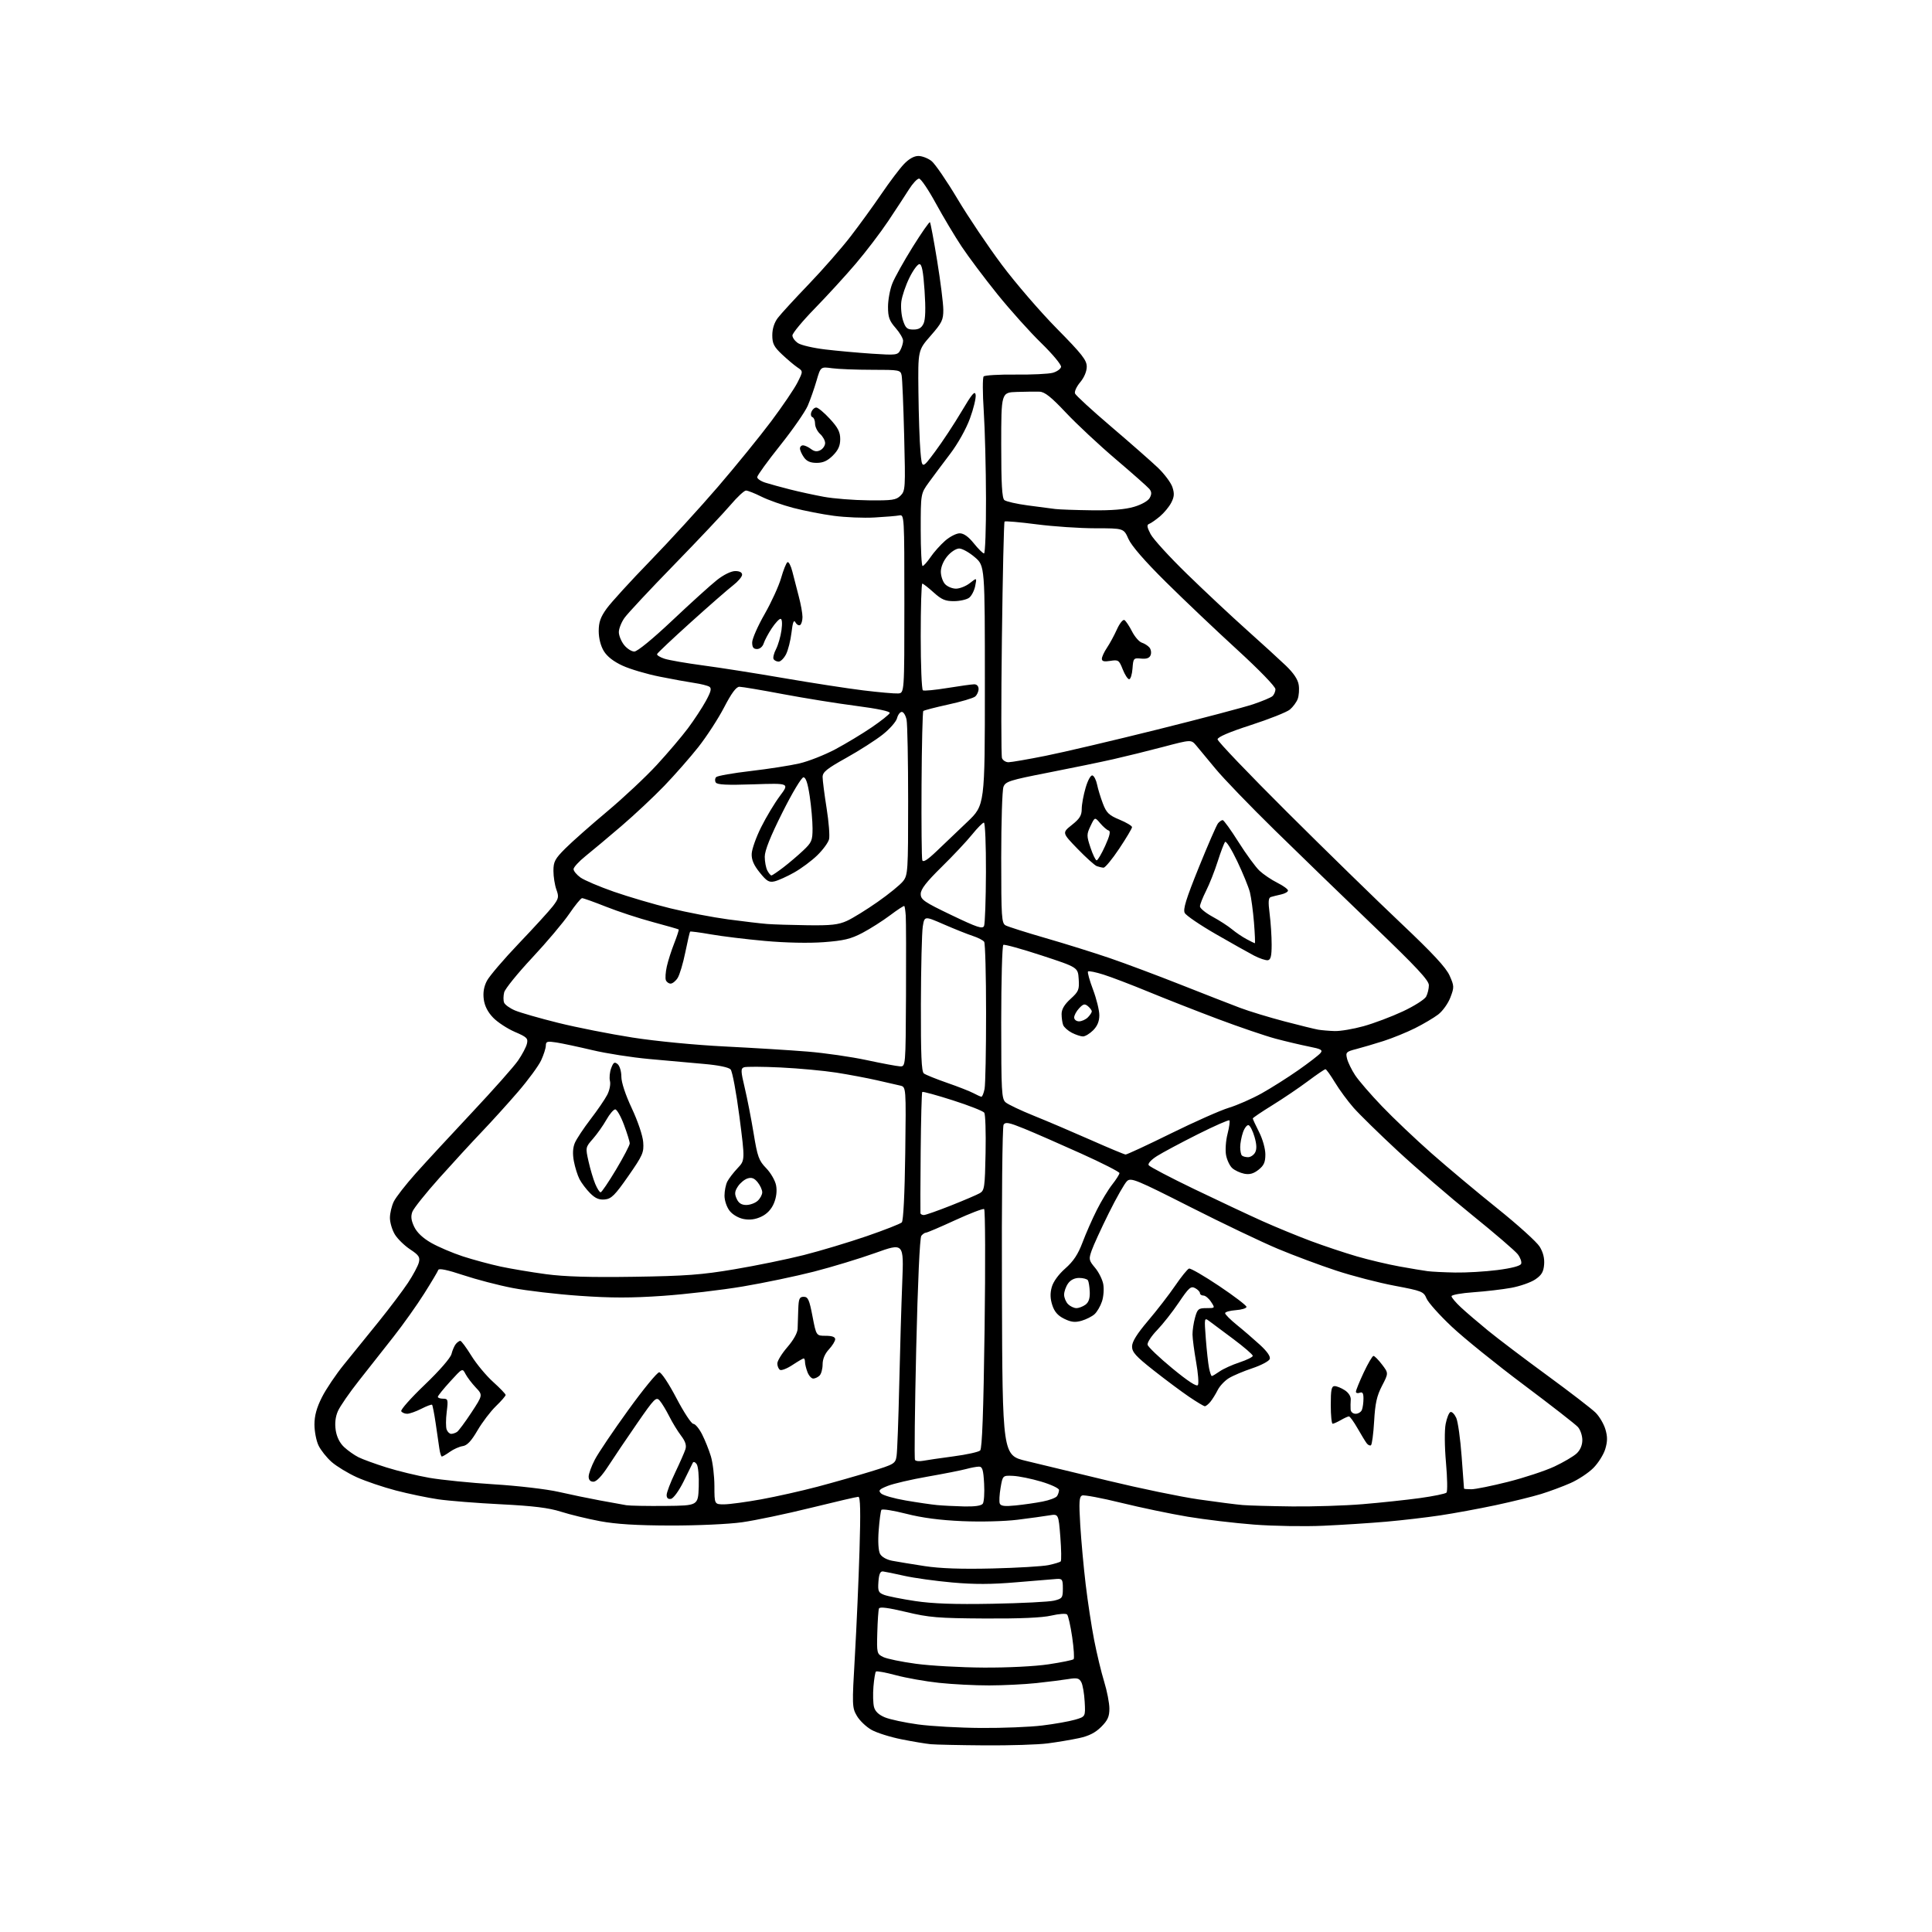 <?xml version="1.0" encoding="UTF-8" standalone="no"?>
<svg 
  version="1.1" 
  xmlns="http://www.w3.org/2000/svg" 
  xmlns:xlink="http://www.w3.org/1999/xlink" 
  xmlns:svg="http://www.w3.org/2000/svg"
  xmlns:rdf="http://www.w3.org/1999/02/22-rdf-syntax-ns#"
  xmlns:cc="http://creativecommons.org/ns#"
  xmlns:dc="http://purl.org/dc/elements/1.1/"
  viewBox="0 0 768 768"
  width="768"
  height="768"
>
<style>svg {background-color: white; }</style>"
<path stroke="none" fill="black" fill-rule="evenodd" d="M391.50,693.81C381.60,693.74 371.93,693.53 370.00,693.35C368.07,693.17 362.85,692.30 358.39,691.41C353.94,690.53 348.56,688.84 346.45,687.65C344.34,686.47 341.72,683.97 340.63,682.10C338.71,678.82 338.68,677.99 339.84,658.10C340.49,646.77 341.32,627.94 341.67,616.25C342.14,600.96 342.01,595.00 341.21,595.00C340.60,595.00 332.09,596.98 322.30,599.39C312.51,601.81 300.23,604.38 295.00,605.12C289.63,605.88 277.24,606.44 266.50,606.42C253.04,606.39 244.88,605.88 238.50,604.69C233.55,603.76 226.57,602.07 223.00,600.93C218.17,599.39 212.05,598.63 199.18,597.98C189.65,597.51 178.40,596.61 174.18,596.00C169.96,595.38 162.37,593.80 157.32,592.48C152.28,591.16 145.29,588.79 141.79,587.21C138.30,585.62 133.82,582.90 131.83,581.16C129.85,579.41 127.50,576.46 126.61,574.59C125.72,572.73 125.00,568.98 125.00,566.26C125.00,562.77 125.87,559.59 127.98,555.41C129.62,552.16 133.56,546.32 136.73,542.42C139.90,538.53 146.10,530.88 150.50,525.42C154.90,519.96 160.16,512.99 162.19,509.92C164.21,506.86 166.16,503.23 166.50,501.85C167.03,499.73 166.51,498.94 163.03,496.64C160.77,495.14 158.04,492.48 156.96,490.71C155.89,488.94 155.01,485.99 155.00,484.15C155.00,482.31 155.69,479.38 156.53,477.65C157.37,475.92 161.31,470.87 165.28,466.42C169.25,461.98 179.36,451.04 187.75,442.10C196.14,433.16 204.33,423.93 205.94,421.58C207.56,419.23 209.15,416.23 209.46,414.90C209.98,412.77 209.44,412.24 204.65,410.19C201.69,408.91 197.82,406.38 196.05,404.56C193.92,402.36 192.66,399.91 192.31,397.28C191.95,394.59 192.34,392.23 193.54,389.91C194.51,388.04 200.24,381.32 206.28,375.00C212.32,368.68 218.41,362.00 219.81,360.18C222.09,357.19 222.23,356.52 221.17,353.61C220.53,351.82 220.00,348.48 220.00,346.18C220.00,342.52 220.60,341.40 224.75,337.25C227.36,334.64 234.82,328.04 241.33,322.59C247.84,317.14 256.72,308.81 261.07,304.09C265.43,299.36 271.00,292.80 273.47,289.50C275.93,286.20 279.14,281.31 280.60,278.64C282.65,274.87 282.96,273.59 281.96,272.97C281.25,272.54 278.61,271.87 276.08,271.50C273.56,271.13 267.33,270.00 262.24,268.98C257.14,267.97 250.51,266.01 247.51,264.63C243.94,263.00 241.35,260.99 240.03,258.82C238.78,256.76 238.01,253.75 238.00,250.90C238.00,247.32 238.70,245.32 241.17,241.90C242.92,239.48 250.68,230.97 258.43,223.00C266.17,215.03 278.31,201.75 285.40,193.50C292.49,185.25 302.00,173.55 306.54,167.50C311.07,161.45 315.79,154.49 317.02,152.04C319.26,147.58 319.26,147.58 316.98,146.04C315.72,145.19 312.97,142.87 310.85,140.87C307.64,137.84 307.00,136.58 307.00,133.25C307.00,130.70 307.79,128.23 309.19,126.38C310.39,124.80 315.92,118.78 321.47,113.00C327.02,107.22 334.51,98.67 338.11,94.00C341.71,89.33 347.26,81.67 350.44,77.00C353.62,72.33 357.61,67.04 359.31,65.25C361.29,63.17 363.35,62.00 365.06,62.00C366.53,62.00 368.88,62.90 370.28,64.00C371.68,65.10 376.32,71.87 380.60,79.04C384.87,86.21 392.82,98.02 398.26,105.28C403.70,112.55 413.52,123.94 420.08,130.59C430.12,140.77 432.00,143.17 432.00,145.76C432.00,147.63 430.97,150.07 429.40,151.94C427.97,153.64 427.04,155.65 427.33,156.41C427.62,157.17 434.08,163.10 441.68,169.58C449.28,176.06 457.63,183.40 460.24,185.88C462.85,188.37 465.46,191.86 466.05,193.64C466.89,196.18 466.79,197.51 465.59,199.82C464.76,201.44 462.72,203.90 461.07,205.29C459.42,206.67 457.49,208.01 456.79,208.26C455.80,208.61 455.94,209.55 457.38,212.32C458.42,214.30 464.95,221.45 471.90,228.21C478.84,234.97 489.47,244.92 495.51,250.32C501.56,255.73 508.59,262.15 511.14,264.59C514.24,267.57 515.94,270.10 516.26,272.27C516.53,274.05 516.34,276.56 515.86,277.85C515.37,279.14 513.97,281.04 512.74,282.07C511.51,283.09 504.54,285.86 497.25,288.22C488.63,291.01 484.00,292.99 484.00,293.90C484.00,294.67 496.49,307.73 511.75,322.92C527.01,338.12 547.33,357.95 556.91,367.00C569.60,379.00 574.84,384.65 576.25,387.84C578.09,391.99 578.10,392.44 576.54,396.53C575.64,398.90 573.46,401.94 571.70,403.28C569.94,404.62 565.80,407.07 562.50,408.72C559.20,410.37 553.58,412.66 550.00,413.81C546.42,414.95 541.55,416.39 539.16,417.01C535.12,418.05 534.86,418.31 535.47,420.81C535.83,422.29 537.26,425.24 538.66,427.37C540.05,429.50 544.86,435.07 549.35,439.75C553.83,444.43 562.69,452.84 569.02,458.43C575.36,464.02 587.16,473.90 595.24,480.38C603.32,486.86 610.88,493.69 612.03,495.55C613.42,497.81 614.02,500.19 613.81,502.69C613.57,505.62 612.79,506.91 610.26,508.61C608.48,509.80 604.21,511.30 600.76,511.93C597.32,512.56 590.56,513.35 585.75,513.69C580.94,514.02 577.00,514.73 577.00,515.26C577.00,515.80 578.69,517.80 580.75,519.71C582.81,521.63 587.65,525.77 591.50,528.92C595.35,532.07 605.94,540.10 615.04,546.75C624.14,553.41 632.80,560.08 634.29,561.57C635.78,563.06 637.52,566.01 638.16,568.14C639.04,571.09 639.03,572.94 638.12,576.01C637.45,578.22 635.32,581.61 633.37,583.56C631.43,585.51 627.35,588.20 624.31,589.54C621.27,590.89 616.01,592.84 612.64,593.88C609.26,594.92 601.10,596.93 594.50,598.34C587.90,599.74 578.00,601.57 572.50,602.39C567.00,603.22 557.33,604.34 551.00,604.90C544.67,605.45 533.42,606.18 526.00,606.51C518.58,606.85 506.20,606.64 498.50,606.05C490.80,605.46 478.95,604.05 472.16,602.92C465.37,601.79 453.47,599.30 445.72,597.40C437.96,595.49 430.97,594.18 430.18,594.48C428.99,594.94 428.86,596.98 429.42,606.27C429.80,612.45 430.76,623.04 431.57,629.80C432.37,636.57 433.89,646.53 434.94,651.93C435.99,657.33 437.78,664.78 438.92,668.48C440.06,672.18 441.00,677.01 441.00,679.21C441.00,682.38 440.33,683.87 437.73,686.47C435.42,688.78 432.86,690.08 428.98,690.92C425.97,691.57 420.35,692.52 416.50,693.02C412.65,693.53 401.40,693.88 391.50,693.81zM390.00,686.89C398.52,686.95 409.47,686.51 414.32,685.91C419.18,685.32 425.03,684.28 427.32,683.61C431.50,682.40 431.50,682.40 431.18,676.51C431.01,673.27 430.40,669.75 429.84,668.70C428.97,667.08 428.15,666.88 424.65,667.46C422.37,667.83 416.68,668.55 412.00,669.05C407.32,669.55 398.87,669.97 393.21,669.98C387.55,669.99 378.55,669.53 373.21,668.95C367.87,668.38 360.18,667.01 356.12,665.92C352.06,664.83 348.49,664.17 348.20,664.47C347.90,664.76 347.46,667.46 347.21,670.45C346.96,673.45 347.06,677.08 347.42,678.52C347.86,680.28 349.26,681.63 351.72,682.66C353.73,683.50 359.68,684.77 364.94,685.49C370.20,686.21 381.48,686.84 390.00,686.89zM391.00,662.89C400.56,662.95 411.42,662.40 416.82,661.59C421.95,660.82 426.43,659.90 426.77,659.56C427.12,659.22 426.86,655.26 426.21,650.78C425.55,646.29 424.64,642.24 424.18,641.78C423.72,641.32 420.91,641.52 417.92,642.22C414.32,643.07 405.44,643.46 391.50,643.38C372.86,643.27 369.34,642.98 360.16,640.78C353.08,639.09 349.69,638.65 349.40,639.41C349.16,640.02 348.87,644.32 348.74,648.97C348.51,657.19 348.57,657.46 351.11,658.70C352.54,659.40 358.39,660.61 364.11,661.38C369.82,662.16 381.93,662.84 391.00,662.89zM394.50,637.52C406.05,637.31 417.07,636.75 419.00,636.28C422.27,635.48 422.50,635.15 422.50,631.46C422.50,627.86 422.27,627.51 420.00,627.66C418.62,627.75 411.43,628.34 404.00,628.98C394.10,629.83 387.30,629.85 378.50,629.06C371.90,628.47 363.35,627.28 359.50,626.42C355.65,625.55 351.82,624.77 351.00,624.67C349.92,624.55 349.41,625.68 349.19,628.75C348.92,632.54 349.17,633.11 351.47,633.99C352.88,634.53 358.42,635.63 363.77,636.44C370.76,637.49 379.41,637.80 394.50,637.52zM394.50,623.49C404.40,623.25 414.43,622.65 416.79,622.16C419.15,621.66 421.34,621.00 421.65,620.68C421.96,620.37 421.89,615.99 421.50,610.94C420.77,601.78 420.77,601.78 417.13,602.38C415.14,602.72 409.45,603.50 404.50,604.12C399.37,604.76 389.91,605.00 382.50,604.68C373.67,604.30 366.52,603.36 360.20,601.74C355.08,600.43 350.66,599.74 350.37,600.21C350.08,600.68 349.59,604.35 349.29,608.35C348.95,612.79 349.17,616.44 349.83,617.68C350.49,618.91 352.43,620.01 354.71,620.44C356.80,620.83 362.55,621.78 367.50,622.54C373.69,623.49 382.13,623.79 394.50,623.49zM264.50,598.63C277.50,598.50 277.50,598.50 277.76,591.00C277.90,586.78 277.54,582.84 276.93,582.00C276.32,581.15 275.65,580.93 275.39,581.50C275.13,582.05 273.47,585.42 271.70,588.99C269.88,592.64 267.71,595.62 266.74,595.81C265.59,596.03 265.00,595.51 265.00,594.30C265.00,593.28 266.52,589.27 268.38,585.40C270.23,581.52 272.07,577.35 272.46,576.13C272.96,574.55 272.46,572.98 270.73,570.70C269.39,568.94 267.27,565.48 266.03,563.00C264.78,560.52 263.08,557.72 262.24,556.76C260.83,555.16 260.16,555.84 253.30,565.76C249.22,571.67 244.05,579.31 241.83,582.75C239.21,586.78 237.11,589.00 235.89,589.00C234.66,589.00 234.00,588.29 234.00,586.97C234.00,585.85 235.11,582.81 236.46,580.22C237.81,577.62 243.79,568.75 249.76,560.50C255.72,552.25 261.25,545.50 262.05,545.50C262.87,545.50 265.82,549.93 268.87,555.75C271.82,561.39 274.85,566.00 275.60,566.00C276.35,566.00 277.91,567.86 279.07,570.13C280.23,572.40 281.81,576.34 282.58,578.88C283.35,581.42 283.98,586.76 283.99,590.75C284.00,598.00 284.00,598.00 287.83,598.00C289.93,598.00 296.57,597.10 302.58,596.01C308.58,594.92 318.64,592.66 324.92,591.00C331.20,589.34 340.74,586.62 346.13,584.96C355.59,582.04 355.94,581.83 356.41,578.72C356.68,576.95 357.15,564.25 357.46,550.50C357.77,536.75 358.31,518.42 358.66,509.76C359.29,494.01 359.29,494.01 347.90,498.09C341.63,500.33 330.65,503.67 323.50,505.50C316.35,507.33 303.64,509.99 295.25,511.40C286.86,512.81 272.57,514.49 263.50,515.12C251.04,515.99 242.94,515.99 230.43,515.11C221.31,514.48 209.30,513.07 203.73,511.99C198.16,510.92 189.33,508.61 184.10,506.87C177.90,504.80 174.47,504.09 174.23,504.81C174.03,505.42 171.51,509.65 168.63,514.21C165.76,518.77 160.28,526.48 156.45,531.35C152.63,536.22 146.43,544.10 142.67,548.85C138.91,553.61 135.16,559.04 134.33,560.93C133.33,563.20 133.04,565.76 133.45,568.53C133.86,571.22 135.04,573.60 136.79,575.24C138.28,576.63 140.85,578.45 142.50,579.27C144.15,580.10 149.16,581.92 153.63,583.33C158.10,584.74 165.75,586.59 170.63,587.45C175.51,588.30 187.15,589.47 196.50,590.05C205.85,590.62 217.32,591.97 222.00,593.03C226.68,594.10 234.10,595.64 238.50,596.45C242.90,597.27 247.62,598.12 249.00,598.35C250.38,598.57 257.35,598.70 264.50,598.63zM383.13,598.83C387.45,598.94 390.07,598.57 390.67,597.75C391.17,597.06 391.41,593.46 391.20,589.75C390.90,584.27 390.52,583.00 389.16,583.01C388.25,583.01 385.93,583.44 384.00,583.97C382.07,584.49 375.20,585.85 368.72,586.98C362.25,588.11 355.13,589.77 352.90,590.66C349.46,592.03 349.06,592.49 350.23,593.65C350.98,594.41 355.40,595.68 360.05,596.47C364.70,597.27 370.30,598.08 372.50,598.29C374.70,598.50 379.48,598.74 383.13,598.83zM403.72,598.44C406.90,598.12 411.73,597.43 414.46,596.89C417.19,596.36 419.77,595.38 420.20,594.71C420.62,594.05 420.98,592.96 420.98,592.29C420.99,591.63 417.81,590.13 413.91,588.97C410.01,587.81 404.97,586.78 402.70,586.68C398.59,586.50 398.59,586.50 397.75,591.40C397.28,594.10 397.14,596.92 397.42,597.66C397.82,598.69 399.36,598.88 403.72,598.44zM513.70,598.83C522.05,598.92 534.65,598.52 541.70,597.93C548.74,597.35 558.94,596.26 564.37,595.52C569.80,594.77 574.58,593.79 575.01,593.33C575.44,592.87 575.34,587.51 574.80,581.41C574.23,574.98 574.18,568.49 574.68,565.98C575.15,563.60 576.01,561.50 576.59,561.30C577.18,561.11 578.20,562.15 578.88,563.63C579.55,565.10 580.51,571.98 581.02,578.90C581.53,585.83 581.95,591.61 581.97,591.75C581.99,591.89 583.30,592.00 584.89,592.00C586.48,592.00 593.06,590.67 599.51,589.04C605.96,587.41 614.22,584.68 617.87,582.98C621.52,581.27 625.51,578.92 626.75,577.76C628.18,576.42 629.00,574.48 629.00,572.44C629.00,570.67 628.21,568.34 627.25,567.27C626.29,566.19 616.59,558.64 605.70,550.48C594.81,542.33 581.93,531.93 577.08,527.36C572.24,522.80 567.73,517.76 567.07,516.17C565.93,513.42 565.27,513.16 554.37,511.10C548.04,509.91 537.61,507.21 531.18,505.09C524.76,502.98 514.33,499.09 508.00,496.44C501.68,493.80 485.98,486.30 473.12,479.78C451.72,468.94 449.59,468.06 448.03,469.48C447.09,470.33 443.81,476.08 440.75,482.26C437.69,488.44 434.62,495.15 433.93,497.16C432.75,500.57 432.84,501.02 435.29,503.94C436.74,505.65 438.21,508.59 438.56,510.46C438.91,512.34 438.69,515.42 438.06,517.31C437.44,519.21 436.10,521.50 435.10,522.41C434.10,523.32 431.77,524.49 429.94,525.02C427.34,525.76 425.81,525.59 423.05,524.24C420.52,523.00 419.16,521.45 418.31,518.84C417.47,516.28 417.40,514.12 418.09,511.65C418.68,509.49 420.78,506.60 423.47,504.23C426.70,501.39 428.54,498.62 430.31,493.91C431.64,490.37 434.20,484.55 436.00,480.99C437.79,477.42 440.55,472.86 442.13,470.86C443.71,468.85 445.00,466.81 445.00,466.32C445.00,465.83 438.14,462.33 429.75,458.55C421.36,454.76 411.20,450.32 407.16,448.67C401.06,446.19 399.67,445.92 398.94,447.09C398.45,447.87 398.15,477.31 398.28,513.50C398.50,578.50 398.50,578.50 408.00,580.76C413.23,582.01 427.85,585.53 440.50,588.60C453.15,591.66 469.35,595.01 476.50,596.04C483.65,597.07 491.52,598.08 494.00,598.28C496.48,598.49 505.34,598.73 513.70,598.83zM366.87,580.70C368.32,580.42 373.77,579.63 379.00,578.93C384.23,578.24 389.01,577.19 389.63,576.59C390.41,575.83 390.95,561.25 391.39,528.32C391.74,502.37 391.66,480.91 391.21,480.63C390.76,480.35 385.56,482.35 379.66,485.06C373.76,487.78 368.55,490.00 368.09,490.00C367.62,490.00 366.79,490.56 366.24,491.25C365.63,492.00 364.82,509.89 364.21,536.00C363.65,559.92 363.43,579.88 363.72,580.35C364.01,580.82 365.43,580.97 366.87,580.70zM175.64,579.00C175.34,579.00 174.89,577.54 174.64,575.75C174.39,573.96 173.72,569.42 173.17,565.66C172.61,561.89 171.97,558.64 171.76,558.42C171.54,558.21 169.61,558.92 167.47,560.02C165.33,561.11 162.80,562.00 161.85,562.00C160.90,562.00 159.84,561.55 159.50,560.99C159.15,560.44 163.36,555.70 168.84,550.46C174.71,544.84 179.08,539.82 179.48,538.22C179.85,536.73 180.63,534.95 181.20,534.26C181.78,533.57 182.58,533.00 182.98,533.00C183.38,533.00 185.36,535.66 187.37,538.92C189.38,542.17 193.26,546.85 196.01,549.32C198.75,551.79 201.00,554.13 201.00,554.52C201.00,554.91 199.25,556.94 197.10,559.01C194.96,561.09 191.67,565.43 189.79,568.65C187.35,572.84 185.69,574.60 183.95,574.85C182.62,575.04 180.33,576.06 178.86,577.10C177.39,578.15 175.94,579.00 175.64,579.00zM544.97,574.52C544.56,574.77 543.80,574.42 543.29,573.74C542.77,573.06 541.12,570.36 539.63,567.75C538.14,565.14 536.60,563.02 536.21,563.04C535.82,563.05 534.38,563.71 533.00,564.50C531.62,565.29 530.16,565.95 529.75,565.96C529.34,565.98 529.00,562.62 529.00,558.50C529.00,552.42 529.29,551.00 530.54,551.00C531.38,551.00 533.20,551.74 534.59,552.65C536.10,553.64 537.04,555.14 536.94,556.40C536.85,557.55 536.83,559.29 536.89,560.25C536.95,561.26 537.80,562.00 538.89,562.00C539.93,562.00 541.06,561.29 541.39,560.42C541.73,559.55 542.00,557.54 542.00,555.95C542.00,553.79 541.62,553.21 540.50,553.64C539.67,553.95 539.00,553.77 539.00,553.22C539.00,552.67 540.39,549.25 542.09,545.61C543.80,541.98 545.54,539.00 545.98,539.00C546.41,539.00 547.94,540.54 549.37,542.42C551.98,545.85 551.98,545.85 549.37,550.89C547.31,554.86 546.64,557.84 546.24,564.99C545.95,569.98 545.38,574.26 544.97,574.52zM179.36,569.98C179.99,569.98 181.02,569.64 181.65,569.23C182.28,568.83 184.86,565.36 187.38,561.53C191.96,554.55 191.96,554.55 189.10,551.53C187.53,549.86 185.70,547.44 185.03,546.16C183.83,543.82 183.80,543.84 178.96,549.16C176.28,552.09 174.07,554.84 174.05,555.25C174.02,555.66 174.95,556.00 176.12,556.00C178.09,556.00 178.19,556.36 177.57,561.30C177.20,564.21 177.20,567.36 177.56,568.30C177.92,569.23 178.73,569.99 179.36,569.98zM478.95,559.00C478.54,559.00 475.72,557.31 472.68,555.25C469.64,553.19 463.30,548.46 458.58,544.74C451.52,539.18 450.00,537.50 450.01,535.24C450.02,533.33 451.96,530.22 456.39,525.00C459.90,520.88 464.74,514.61 467.15,511.08C469.56,507.54 472.04,504.49 472.65,504.28C473.26,504.08 478.65,507.20 484.63,511.21C490.61,515.22 495.50,518.95 495.50,519.50C495.50,520.05 493.59,520.64 491.25,520.81C488.91,520.98 487.00,521.52 487.00,522.01C487.00,522.50 489.11,524.61 491.69,526.70C494.28,528.79 498.40,532.35 500.86,534.60C503.77,537.28 505.12,539.24 504.74,540.25C504.41,541.09 501.30,542.74 497.82,543.90C494.34,545.06 490.15,546.83 488.50,547.84C486.85,548.85 484.84,550.98 484.04,552.59C483.24,554.19 481.93,556.29 481.14,557.25C480.34,558.21 479.36,559.00 478.95,559.00zM476.20,550.56C476.58,549.90 476.26,545.79 475.48,541.43C474.71,537.07 474.06,532.15 474.04,530.50C474.02,528.85 474.48,525.81 475.05,523.75C476.00,520.34 476.41,520.00 479.57,520.00C483.05,520.00 483.05,520.00 481.41,517.50C480.51,516.12 479.15,515.00 478.38,515.00C477.62,515.00 477.00,514.57 477.00,514.04C477.00,513.50 476.13,512.61 475.07,512.04C473.39,511.14 472.58,511.86 468.61,517.75C466.12,521.46 462.22,526.41 459.96,528.75C457.70,531.08 456.00,533.70 456.18,534.55C456.35,535.40 460.77,539.62 466.00,543.93C472.32,549.13 475.73,551.35 476.20,550.56zM323.28,548.00C322.55,548.00 321.51,546.85 320.98,545.43C320.44,544.02 320.00,542.22 320.00,541.43C320.00,540.65 319.77,540.00 319.48,540.00C319.19,540.00 317.19,541.17 315.04,542.59C312.88,544.02 310.64,544.90 310.06,544.54C309.48,544.18 309.00,543.04 309.00,542.00C309.00,540.97 310.80,538.04 313.00,535.50C315.42,532.70 317.03,529.82 317.07,528.19C317.11,526.71 317.23,523.25 317.32,520.50C317.47,516.23 317.79,515.50 319.50,515.50C321.20,515.50 321.72,516.66 322.98,523.25C324.47,531.00 324.47,531.00 328.23,531.00C330.73,531.00 332.00,531.45 332.00,532.35C332.00,533.10 330.88,534.92 329.50,536.41C327.90,538.13 327.00,540.27 327.00,542.35C327.00,544.14 326.46,546.14 325.80,546.80C325.14,547.46 324.00,548.00 323.28,548.00zM481.72,547.00C481.98,547.00 483.39,546.16 484.85,545.14C486.31,544.12 489.86,542.51 492.75,541.56C495.64,540.61 498.00,539.44 498.00,538.96C498.00,538.47 494.52,535.47 490.27,532.29C486.01,529.11 481.66,525.86 480.60,525.08C478.73,523.70 478.70,523.89 479.33,532.18C479.69,536.86 480.27,542.11 480.62,543.84C480.97,545.58 481.46,547.00 481.72,547.00zM427.88,520.00C428.84,520.00 430.45,519.39 431.48,518.64C432.76,517.70 433.29,516.15 433.20,513.59C433.12,511.56 432.79,509.47 432.47,508.95C432.15,508.43 430.58,508.00 429.00,508.00C427.15,508.00 425.55,508.80 424.56,510.22C423.70,511.44 423.00,513.44 423.00,514.65C423.00,515.86 423.71,517.56 424.57,518.43C425.44,519.29 426.92,520.00 427.88,520.00zM252.00,507.54C272.63,507.23 278.95,506.76 292.00,504.55C300.52,503.12 312.90,500.58 319.50,498.91C326.10,497.24 337.34,493.86 344.48,491.41C351.62,488.95 357.92,486.48 358.48,485.92C359.10,485.30 359.63,474.67 359.85,458.49C360.19,432.09 360.19,432.09 357.85,431.54C356.56,431.24 352.35,430.28 348.50,429.40C344.65,428.53 337.45,427.17 332.50,426.39C327.55,425.62 317.59,424.69 310.36,424.34C303.13,423.99 296.55,423.96 295.73,424.27C294.42,424.77 294.46,425.79 296.04,432.41C297.03,436.57 298.62,444.70 299.57,450.48C301.11,459.88 301.64,461.35 304.58,464.38C306.39,466.24 308.16,469.32 308.51,471.22C308.93,473.42 308.61,476.00 307.64,478.33C306.64,480.72 304.92,482.55 302.67,483.62C300.32,484.74 298.09,485.05 295.65,484.59C293.57,484.20 291.24,482.85 290.04,481.33C288.89,479.86 288.00,477.24 288.00,475.30C288.00,473.41 288.50,470.89 289.12,469.68C289.74,468.48 291.57,466.09 293.21,464.36C296.17,461.23 296.17,461.23 293.93,443.86C292.69,434.31 291.12,425.88 290.43,425.12C289.66,424.27 285.57,423.43 279.84,422.93C274.70,422.49 264.88,421.60 258.00,420.97C251.12,420.34 241.00,418.76 235.50,417.45C230.00,416.15 223.59,414.78 221.25,414.41C217.52,413.83 217.00,413.98 216.98,415.62C216.97,416.65 216.13,419.30 215.11,421.50C214.09,423.70 209.96,429.32 205.93,434.00C201.90,438.68 195.38,445.88 191.44,450.00C187.51,454.12 179.92,462.38 174.58,468.35C169.24,474.32 164.45,480.32 163.93,481.68C163.24,483.50 163.43,485.10 164.64,487.65C165.72,489.92 168.05,492.14 171.39,494.05C174.20,495.66 179.88,498.08 184.00,499.43C188.12,500.77 194.88,502.59 199.00,503.48C203.12,504.36 211.22,505.72 217.00,506.50C224.44,507.50 234.63,507.80 252.00,507.54zM578.43,505.85C582.80,505.93 590.37,505.49 595.27,504.86C600.90,504.14 604.36,503.23 604.68,502.38C604.97,501.64 604.37,499.95 603.35,498.61C602.33,497.27 594.17,490.25 585.21,483.02C576.25,475.78 562.94,464.31 555.63,457.53C548.31,450.74 540.42,443.01 538.08,440.36C535.74,437.70 532.41,433.17 530.67,430.29C528.92,427.41 527.23,425.04 526.90,425.03C526.57,425.01 523.42,427.16 519.90,429.79C516.38,432.42 510.01,436.73 505.75,439.36C501.49,441.99 498.00,444.35 498.00,444.60C498.00,444.86 499.12,447.29 500.50,450.00C501.92,452.79 503.00,456.65 503.00,458.89C503.00,462.02 502.42,463.31 500.27,465.01C498.28,466.57 496.72,466.99 494.58,466.57C492.96,466.24 490.82,465.24 489.84,464.35C488.85,463.46 487.74,461.13 487.38,459.19C487.01,457.24 487.27,453.45 487.96,450.77C488.65,448.08 488.98,445.65 488.70,445.36C488.41,445.08 482.73,447.58 476.07,450.92C469.41,454.27 462.15,458.14 459.94,459.54C457.62,461.00 456.21,462.54 456.61,463.18C456.98,463.78 465.13,468.06 474.72,472.68C484.30,477.29 496.50,483.02 501.82,485.41C507.15,487.80 515.82,491.36 521.11,493.34C526.39,495.31 534.61,498.05 539.36,499.43C544.11,500.81 551.72,502.61 556.25,503.43C560.79,504.25 565.85,505.10 567.50,505.31C569.15,505.53 574.07,505.77 578.43,505.85zM367.25,483.00C367.94,482.99 372.77,481.29 378.00,479.22C383.23,477.15 388.40,474.93 389.50,474.30C391.34,473.24 391.52,471.93 391.78,458.32C391.94,450.17 391.71,442.97 391.27,442.32C390.83,441.67 385.19,439.45 378.75,437.39C372.30,435.33 366.84,433.83 366.61,434.07C366.38,434.31 366.10,445.07 365.98,458.00C365.87,470.93 365.83,481.84 365.89,482.25C365.95,482.66 366.56,483.00 367.25,483.00zM296.65,479.00C298.13,479.00 300.17,478.26 301.17,477.35C302.18,476.43 303.00,474.91 303.00,473.96C303.00,473.00 302.18,471.21 301.19,469.98C299.85,468.33 298.80,467.93 297.16,468.45C295.94,468.84 294.22,470.26 293.33,471.62C292.04,473.58 291.94,474.58 292.84,476.54C293.62,478.27 294.76,479.00 296.65,479.00zM240.44,476.80C238.17,477.02 236.65,476.38 234.59,474.32C233.06,472.79 231.17,470.29 230.37,468.76C229.58,467.23 228.57,464.00 228.12,461.59C227.57,458.67 227.70,456.25 228.50,454.35C229.16,452.78 231.96,448.56 234.71,444.96C237.47,441.37 240.47,436.99 241.38,435.22C242.31,433.44 242.79,431.00 242.47,429.72C242.15,428.46 242.37,426.15 242.96,424.60C243.85,422.26 244.28,421.99 245.52,423.01C246.34,423.70 247.00,425.90 247.00,427.98C247.00,430.28 248.61,435.15 251.17,440.61C253.55,445.69 255.49,451.43 255.68,454.00C256.00,458.14 255.53,459.22 249.77,467.50C244.44,475.15 243.04,476.54 240.44,476.80zM238.76,473.97C239.17,473.96 241.94,469.86 244.92,464.88C247.90,459.89 250.33,455.23 250.33,454.53C250.33,453.82 249.30,450.49 248.04,447.12C246.79,443.75 245.22,441.00 244.56,441.00C243.91,441.00 242.33,442.85 241.06,445.11C239.79,447.36 237.39,450.76 235.73,452.66C232.73,456.07 232.71,456.14 233.95,461.66C234.63,464.71 235.83,468.74 236.61,470.61C237.39,472.47 238.36,473.99 238.76,473.97zM496.13,460.00C497.12,460.00 498.38,459.15 498.94,458.12C499.63,456.82 499.56,454.91 498.70,451.95C498.02,449.58 496.95,447.48 496.34,447.28C495.73,447.08 494.73,448.35 494.11,450.10C493.50,451.86 493.00,454.51 493.00,455.98C493.00,457.46 493.30,458.97 493.67,459.33C494.03,459.70 495.14,460.00 496.13,460.00zM447.43,458.94C447.94,458.97 456.04,455.21 465.43,450.58C474.82,445.95 485.20,441.34 488.50,440.35C491.80,439.35 497.65,436.78 501.50,434.64C505.35,432.49 511.92,428.33 516.09,425.41C520.27,422.48 524.23,419.43 524.90,418.62C525.92,417.39 525.22,416.99 520.30,416.02C517.11,415.38 511.16,413.98 507.07,412.89C502.99,411.80 492.64,408.27 484.07,405.05C475.51,401.83 463.06,396.94 456.40,394.19C449.75,391.45 441.77,388.40 438.66,387.42C435.56,386.44 432.79,385.88 432.50,386.17C432.21,386.46 433.10,389.70 434.49,393.37C435.87,397.04 437.00,401.63 437.00,403.57C437.00,405.98 436.22,407.87 434.55,409.55C433.20,410.90 431.37,412.00 430.50,412.00C429.62,412.00 427.63,411.34 426.07,410.54C424.52,409.73 422.96,408.35 422.62,407.46C422.28,406.56 422.00,404.60 422.00,403.08C422.00,401.19 423.12,399.30 425.55,397.09C428.78,394.15 429.08,393.43 428.80,389.21C428.50,384.55 428.50,384.55 414.09,379.82C406.16,377.22 399.30,375.32 398.84,375.60C398.38,375.89 398.00,389.75 398.00,406.40C398.00,434.01 398.16,436.82 399.75,438.20C400.71,439.03 405.77,441.43 411.00,443.54C416.23,445.64 426.35,449.96 433.50,453.12C440.65,456.29 446.92,458.90 447.43,458.94zM390.12,435.96C390.47,435.98 391.03,434.59 391.38,432.88C391.72,431.16 391.99,417.54 391.98,402.62C391.98,387.71 391.64,375.00 391.23,374.39C390.83,373.79 388.79,372.73 386.70,372.05C384.61,371.37 379.44,369.30 375.20,367.46C367.50,364.10 367.50,364.10 366.82,368.30C366.45,370.61 366.11,384.48 366.07,399.13C366.02,419.32 366.30,425.99 367.25,426.71C367.94,427.24 372.10,428.92 376.50,430.45C380.90,431.97 385.62,433.83 387.00,434.57C388.38,435.31 389.78,435.94 390.12,435.96zM357.75,423.89C360.00,424.00 360.00,424.00 360.15,395.75C360.23,380.21 360.18,365.93 360.05,364.00C359.91,362.07 359.66,360.35 359.48,360.16C359.30,359.97 356.76,361.63 353.83,363.84C350.90,366.04 345.95,369.19 342.84,370.83C338.19,373.27 335.43,373.93 327.43,374.53C321.52,374.97 312.34,374.78 304.09,374.04C296.62,373.37 286.93,372.19 282.57,371.42C278.21,370.66 274.50,370.17 274.33,370.33C274.17,370.50 273.31,374.21 272.42,378.57C271.54,382.93 270.17,387.51 269.38,388.75C268.60,389.99 267.34,391.00 266.58,391.00C265.83,391.00 264.98,390.38 264.69,389.62C264.40,388.87 264.57,386.42 265.07,384.18C265.57,381.94 266.90,377.78 268.03,374.93C269.15,372.07 269.94,369.62 269.79,369.48C269.63,369.34 265.00,368.01 259.50,366.53C254.00,365.06 245.62,362.31 240.88,360.42C236.13,358.54 231.86,357.01 231.38,357.03C230.89,357.05 228.60,359.86 226.27,363.28C223.94,366.70 217.32,374.55 211.55,380.72C205.77,386.90 200.77,393.08 200.42,394.47C200.07,395.86 200.05,397.69 200.38,398.54C200.70,399.39 202.67,400.81 204.74,401.68C206.81,402.55 214.52,404.77 221.89,406.60C229.25,408.43 242.58,411.06 251.49,412.45C260.77,413.90 276.44,415.41 288.11,415.99C299.32,416.55 314.12,417.46 321.00,418.02C327.88,418.58 338.45,420.11 344.50,421.41C350.55,422.71 356.51,423.82 357.75,423.89zM530.52,409.86C532.73,409.94 537.91,409.07 542.02,407.93C546.13,406.79 553.17,404.14 557.66,402.04C562.14,399.94 566.31,397.30 566.91,396.17C567.51,395.05 568.00,393.01 568.00,391.64C568.00,389.71 563.17,384.53 546.29,368.33C534.34,356.87 516.54,339.62 506.72,330.00C496.90,320.38 486.31,309.40 483.19,305.60C480.06,301.81 476.60,297.64 475.50,296.33C473.50,293.97 473.50,293.97 462.50,296.87C456.45,298.47 447.45,300.69 442.50,301.81C437.55,302.93 425.91,305.33 416.64,307.14C401.35,310.13 399.70,310.66 398.89,312.78C398.40,314.07 398.00,326.79 398.00,341.03C398.00,364.76 398.15,367.01 399.77,367.87C400.74,368.39 407.90,370.66 415.67,372.91C423.45,375.15 434.92,378.74 441.16,380.87C447.40,383.01 460.11,387.77 469.41,391.45C478.71,395.13 489.29,399.26 492.91,400.62C496.53,401.99 504.45,404.40 510.50,405.99C516.55,407.58 522.62,409.07 524.00,409.31C525.38,409.54 528.31,409.79 530.52,409.86zM428.93,406.00C429.99,406.00 431.56,405.29 432.43,404.43C433.29,403.56 434.00,402.49 434.00,402.05C434.00,401.61 433.31,400.67 432.47,399.97C431.19,398.91 430.60,399.06 428.97,400.81C427.88,401.97 427.00,403.61 427.00,404.46C427.00,405.31 427.86,406.00 428.93,406.00zM504.00,381.70C503.18,381.83 500.70,381.00 498.50,379.86C496.30,378.71 489.43,374.85 483.22,371.27C477.02,367.70 471.50,363.94 470.96,362.92C470.19,361.49 471.46,357.40 476.54,344.82C480.16,335.88 483.59,327.99 484.18,327.28C484.77,326.58 485.60,326.00 486.03,326.00C486.47,326.00 489.31,329.94 492.34,334.75C495.38,339.56 499.13,344.69 500.68,346.14C502.23,347.59 505.41,349.74 507.75,350.91C510.09,352.08 512.00,353.47 512.00,354.00C512.00,354.53 510.76,355.23 509.25,355.56C507.74,355.90 505.91,356.35 505.20,356.57C504.20,356.88 504.08,358.42 504.70,363.24C505.14,366.68 505.50,372.19 505.50,375.48C505.50,380.03 505.14,381.52 504.00,381.70zM498.82,374.96C498.99,374.98 498.84,371.29 498.48,366.75C498.11,362.21 497.38,356.79 496.86,354.70C496.33,352.61 494.06,347.06 491.82,342.37C489.59,337.68 487.42,334.22 487.00,334.67C486.59,335.13 485.27,338.61 484.06,342.41C482.85,346.22 480.77,351.49 479.43,354.13C478.10,356.77 477.00,359.55 477.00,360.31C477.00,361.06 479.25,362.90 481.99,364.40C484.74,365.89 488.23,368.15 489.74,369.41C491.26,370.68 493.85,372.43 495.50,373.31C497.15,374.20 498.64,374.94 498.82,374.96zM391.18,368.07C391.55,367.21 391.89,357.61 391.93,346.75C391.97,335.89 391.60,327.00 391.12,327.00C390.64,327.00 388.52,329.14 386.41,331.75C384.31,334.36 378.86,340.17 374.29,344.65C368.19,350.65 366.00,353.48 366.00,355.36C366.00,357.64 367.31,358.54 378.25,363.78C388.54,368.71 390.61,369.39 391.18,368.07zM321.00,367.80C330.35,367.93 333.27,367.60 336.65,366.07C338.93,365.04 344.43,361.64 348.88,358.52C353.33,355.41 357.88,351.70 358.98,350.29C360.90,347.86 361.00,346.29 361.00,318.49C361.00,302.41 360.72,287.84 360.38,286.13C360.03,284.41 359.18,283.00 358.48,283.00C357.79,283.00 356.94,284.12 356.59,285.49C356.25,286.86 353.68,289.79 350.87,292.01C348.07,294.22 341.56,298.39 336.39,301.27C328.64,305.59 327.00,306.91 327.00,308.88C327.00,310.19 327.71,315.75 328.58,321.23C329.46,326.71 329.89,332.29 329.56,333.62C329.22,334.96 327.11,337.84 324.86,340.02C322.62,342.20 318.47,345.28 315.64,346.86C312.81,348.45 309.33,350.02 307.90,350.35C305.72,350.86 304.77,350.30 302.00,346.84C299.62,343.89 298.72,341.79 298.81,339.40C298.88,337.57 300.57,332.80 302.58,328.79C304.58,324.78 307.93,319.20 310.03,316.40C313.84,311.30 313.84,311.30 299.56,311.78C288.96,312.14 285.09,311.95 284.53,311.05C284.11,310.37 284.19,309.41 284.69,308.91C285.20,308.40 291.37,307.31 298.42,306.49C305.46,305.67 314.18,304.31 317.79,303.47C321.41,302.63 327.82,300.10 332.04,297.86C336.26,295.61 342.78,291.68 346.53,289.12C350.27,286.57 353.50,284.00 353.69,283.43C353.91,282.78 348.81,281.70 340.47,280.62C333.01,279.66 319.89,277.55 311.32,275.94C302.76,274.32 294.93,273.00 293.92,273.00C292.66,273.00 290.80,275.50 287.83,281.22C285.48,285.74 280.87,292.82 277.60,296.97C274.33,301.11 268.24,308.04 264.08,312.37C259.91,316.70 252.22,323.91 247.00,328.38C241.78,332.85 235.36,338.23 232.75,340.32C230.14,342.42 228.00,344.75 228.00,345.50C228.00,346.25 229.25,347.75 230.77,348.84C232.30,349.92 238.26,352.46 244.02,354.47C249.79,356.48 259.87,359.45 266.44,361.06C273.01,362.67 283.36,364.65 289.44,365.47C295.52,366.28 302.52,367.11 305.00,367.30C307.48,367.49 314.68,367.72 321.00,367.80zM306.64,348.00C306.96,348.00 309.08,346.57 311.36,344.83C313.64,343.08 317.19,340.07 319.25,338.12C322.66,334.91 323.00,334.12 323.00,329.34C323.00,326.45 322.50,320.69 321.88,316.54C321.11,311.36 320.33,309.00 319.39,309.00C318.62,309.00 314.90,315.21 311.01,322.99C306.24,332.50 304.00,338.12 304.00,340.55C304.00,342.52 304.47,345.00 305.04,346.07C305.60,347.13 306.33,348.00 306.64,348.00zM438.66,344.92C438.02,344.88 436.82,344.60 436.00,344.31C435.18,344.02 431.72,340.91 428.33,337.41C422.17,331.04 422.17,331.04 426.08,327.93C429.19,325.47 430.00,324.16 430.00,321.60C430.00,319.82 430.70,316.00 431.56,313.12C432.46,310.07 433.60,308.03 434.28,308.26C434.92,308.47 435.75,310.10 436.11,311.88C436.47,313.65 437.51,317.06 438.42,319.44C439.83,323.13 440.80,324.07 445.04,325.83C447.77,326.96 450.00,328.30 450.00,328.80C450.00,329.30 447.71,333.15 444.91,337.35C442.11,341.56 439.29,344.96 438.66,344.92zM372.29,338.38C375.15,335.64 380.65,330.40 384.50,326.74C391.50,320.07 391.50,320.07 391.50,272.50C391.50,224.92 391.50,224.92 387.50,221.50C385.30,219.61 382.53,218.06 381.34,218.04C380.12,218.02 378.05,219.34 376.59,221.08C375.02,222.94 374.00,225.38 374.00,227.25C374.00,228.95 374.74,231.17 375.65,232.17C376.57,233.18 378.53,234.00 380.02,234.00C381.51,234.00 383.99,233.01 385.53,231.80C388.33,229.59 388.33,229.59 387.66,232.94C387.29,234.78 386.21,236.88 385.25,237.61C384.29,238.34 381.59,238.95 379.25,238.97C375.78,238.99 374.30,238.36 371.13,235.50C369.00,233.57 366.97,232.00 366.63,232.00C366.28,232.00 366.00,241.42 366.00,252.94C366.00,264.46 366.39,274.12 366.86,274.42C367.34,274.71 371.72,274.29 376.61,273.49C381.50,272.69 386.29,272.03 387.25,272.02C388.30,272.01 389.00,272.75 389.00,273.88C389.00,274.91 388.38,276.27 387.63,276.89C386.87,277.52 382.05,278.95 376.90,280.07C371.76,281.20 367.31,282.35 367.03,282.64C366.74,282.93 366.42,296.07 366.33,311.83C366.24,327.60 366.37,341.14 366.62,341.93C366.94,342.93 368.63,341.87 372.29,338.38zM435.94,342.00C436.36,342.00 437.89,339.41 439.32,336.25C441.14,332.23 441.56,330.39 440.71,330.15C440.05,329.96 438.54,328.66 437.36,327.27C435.22,324.74 435.22,324.74 433.51,328.33C431.92,331.69 431.92,332.23 433.49,336.96C434.41,339.73 435.51,342.00 435.94,342.00zM400.90,303.00C401.98,303.00 408.63,301.85 415.68,300.44C422.73,299.03 442.73,294.33 460.13,289.99C477.53,285.65 494.63,281.14 498.13,279.96C501.63,278.78 505.06,277.35 505.75,276.79C506.44,276.22 507.00,274.95 507.00,273.96C507.00,272.93 500.55,266.27 491.75,258.22C483.36,250.55 470.64,238.47 463.48,231.38C455.08,223.07 449.80,216.99 448.58,214.25C446.70,210.00 446.70,210.00 435.44,210.00C429.25,210.00 418.70,209.29 412.01,208.42C405.31,207.55 399.60,207.06 399.33,207.33C399.06,207.60 398.58,228.51 398.27,253.79C397.95,279.07 397.97,300.48 398.31,301.38C398.66,302.27 399.82,303.00 400.90,303.00zM357.00,275.66C359.50,275.50 359.50,275.50 359.50,240.00C359.50,205.04 359.47,204.51 357.50,204.88C356.40,205.10 351.96,205.47 347.64,205.71C343.32,205.96 336.05,205.66 331.49,205.05C326.92,204.45 319.66,203.03 315.34,201.90C311.03,200.77 305.33,198.76 302.67,197.42C300.01,196.09 297.25,195.00 296.54,195.00C295.83,195.00 293.05,197.59 290.37,200.75C287.69,203.91 277.61,214.60 267.97,224.50C258.32,234.40 249.43,243.92 248.22,245.65C247.00,247.39 246.00,249.92 246.00,251.27C246.00,252.62 246.93,254.92 248.07,256.37C249.21,257.81 251.05,259.00 252.15,259.00C253.35,259.00 259.48,253.97 267.33,246.56C274.57,239.72 282.52,232.53 285.00,230.57C287.66,228.47 290.62,227.02 292.25,227.01C294.00,227.00 295.00,227.53 295.00,228.46C295.00,229.26 293.37,231.17 291.38,232.71C289.39,234.24 281.85,240.83 274.63,247.34C267.41,253.85 261.36,259.55 261.20,260.00C261.03,260.44 262.38,261.29 264.20,261.87C266.01,262.45 272.90,263.64 279.50,264.52C286.10,265.39 300.55,267.66 311.60,269.57C322.66,271.47 336.83,273.66 343.10,274.43C349.37,275.20 355.62,275.75 357.00,275.66zM448.86,270.00C448.30,270.00 447.15,268.24 446.30,266.08C444.85,262.40 444.56,262.20 441.38,262.71C438.91,263.11 438.00,262.89 438.01,261.88C438.01,261.12 438.92,259.15 440.03,257.50C441.15,255.85 442.93,252.55 444.00,250.18C445.09,247.76 446.41,246.14 446.99,246.49C447.56,246.85 448.91,248.87 450.00,251.00C451.08,253.12 452.83,255.13 453.89,255.47C454.95,255.80 456.32,256.68 456.93,257.41C457.54,258.15 457.75,259.50 457.39,260.42C456.94,261.59 455.81,262.01 453.62,261.80C450.61,261.51 450.49,261.65 450.19,265.75C450.02,268.09 449.42,270.00 448.86,270.00zM309.53,263.00C308.75,263.00 307.85,262.56 307.52,262.03C307.19,261.50 307.62,259.70 308.48,258.05C309.33,256.39 310.31,253.00 310.65,250.52C311.03,247.75 310.88,246.00 310.27,246.00C309.72,246.00 308.15,247.69 306.78,249.76C305.41,251.83 303.97,254.53 303.58,255.76C303.16,257.06 302.06,258.00 300.93,258.00C299.51,258.00 299.00,257.30 299.00,255.38C299.00,253.94 301.22,248.87 303.94,244.13C306.65,239.38 309.60,232.92 310.50,229.77C311.40,226.62 312.53,223.79 313.02,223.49C313.51,223.19 314.39,224.87 314.98,227.22C315.56,229.57 316.71,234.00 317.52,237.07C318.34,240.13 319.00,243.81 319.00,245.26C319.00,246.70 318.58,248.14 318.06,248.46C317.55,248.78 316.71,248.31 316.21,247.41C315.54,246.22 315.12,247.30 314.63,251.48C314.26,254.61 313.28,258.48 312.46,260.09C311.63,261.69 310.31,263.00 309.53,263.00zM366.75,224.99C367.16,224.99 368.58,223.40 369.90,221.47C371.21,219.53 373.82,216.61 375.68,214.98C377.54,213.34 380.16,212.00 381.49,212.00C383.11,212.00 384.97,213.32 387.12,216.00C388.89,218.20 390.71,220.00 391.17,220.00C391.63,220.00 391.98,210.21 391.95,198.25C391.93,186.29 391.52,170.65 391.06,163.50C390.59,156.35 390.57,150.11 391.02,149.64C391.46,149.17 397.15,148.83 403.66,148.90C410.17,148.97 416.85,148.65 418.50,148.19C420.15,147.73 421.63,146.67 421.79,145.84C421.95,145.01 418.42,140.77 413.95,136.41C409.47,132.06 401.63,123.33 396.52,117.00C391.42,110.67 385.00,102.12 382.26,98.00C379.52,93.88 374.89,86.11 371.96,80.75C369.04,75.39 366.06,71.00 365.34,71.00C364.62,71.00 362.82,72.91 361.35,75.25C359.88,77.59 356.16,83.26 353.09,87.86C350.02,92.46 344.19,100.11 340.14,104.86C336.10,109.61 328.78,117.60 323.89,122.62C319.00,127.63 315.00,132.46 315.00,133.34C315.00,134.23 316.01,135.61 317.25,136.42C318.49,137.23 323.32,138.35 328.00,138.91C332.68,139.47 341.06,140.23 346.64,140.60C356.23,141.23 356.85,141.16 357.89,139.20C358.50,138.06 359.00,136.37 359.00,135.45C359.00,134.52 357.65,132.23 356.00,130.35C353.53,127.54 353.00,126.05 353.00,121.99C353.00,119.27 353.76,115.12 354.68,112.77C355.60,110.42 359.26,103.86 362.79,98.20C366.33,92.53 369.43,88.09 369.67,88.33C369.91,88.58 371.20,95.46 372.53,103.64C373.86,111.81 374.96,120.57 374.98,123.09C375.00,127.20 374.46,128.30 369.95,133.46C364.90,139.23 364.90,139.23 365.09,155.86C365.19,165.01 365.55,175.65 365.89,179.50C366.51,186.50 366.51,186.50 371.73,179.50C374.60,175.65 379.32,168.49 382.22,163.59C386.41,156.51 387.57,155.15 387.84,156.97C388.02,158.23 387.00,162.46 385.56,166.38C384.06,170.50 380.75,176.40 377.73,180.38C374.85,184.16 371.04,189.28 369.25,191.74C366.00,196.22 366.00,196.22 366.00,210.61C366.00,218.52 366.34,225.00 366.75,224.99zM434.07,202.85C441.95,202.95 447.28,202.51 450.80,201.47C453.86,200.56 456.41,199.10 457.05,197.90C457.86,196.39 457.81,195.48 456.87,194.34C456.17,193.50 450.18,188.20 443.55,182.56C436.92,176.92 428.00,168.59 423.73,164.05C417.85,157.80 415.30,155.77 413.23,155.70C411.73,155.64 407.69,155.69 404.25,155.80C398.00,156.00 398.00,156.00 398.00,176.88C398.00,192.36 398.32,198.02 399.25,198.79C399.94,199.36 404.10,200.31 408.50,200.90C412.90,201.50 417.85,202.15 419.50,202.34C421.15,202.54 427.71,202.77 434.07,202.85zM345.25,198.89C354.73,198.99 356.23,198.77 357.99,197.01C359.89,195.11 359.95,194.04 359.42,173.26C359.12,161.29 358.67,150.49 358.42,149.25C357.98,147.08 357.58,147.00 346.62,147.00C340.38,147.00 333.24,146.72 330.75,146.38C326.21,145.76 326.21,145.76 324.59,151.32C323.70,154.38 322.13,158.86 321.10,161.27C320.06,163.69 315.12,170.80 310.11,177.08C305.10,183.36 301.00,189.03 301.00,189.67C301.00,190.32 302.46,191.31 304.25,191.87C306.04,192.44 310.43,193.64 314.00,194.55C317.57,195.46 323.65,196.78 327.50,197.49C331.35,198.20 339.34,198.83 345.25,198.89zM324.63,184.00C322.13,184.00 320.66,183.36 319.56,181.78C318.70,180.56 318.00,178.98 318.00,178.28C318.00,177.57 318.56,177.01 319.25,177.03C319.94,177.05 321.35,177.71 322.39,178.49C323.75,179.52 324.80,179.64 326.14,178.93C327.16,178.38 328.00,177.12 328.00,176.12C328.00,175.12 327.10,173.50 326.00,172.50C324.90,171.50 324.00,169.67 324.00,168.43C324.00,167.18 323.52,166.01 322.94,165.81C322.36,165.62 322.18,164.68 322.55,163.73C322.92,162.78 323.78,162.00 324.48,162.00C325.18,162.00 327.60,164.01 329.87,166.48C333.12,170.00 334.00,171.73 334.00,174.55C334.00,177.20 333.22,178.93 331.08,181.08C328.95,183.20 327.19,184.00 324.63,184.00zM363.10,131.00C365.24,131.00 366.34,130.34 367.15,128.58C367.88,126.96 368.01,122.65 367.53,115.58C367.00,107.80 366.46,105.00 365.48,105.00C364.75,105.00 362.95,107.45 361.49,110.44C360.02,113.43 358.59,117.65 358.30,119.82C358.01,121.99 358.31,125.39 358.96,127.38C359.97,130.45 360.60,131.00 363.10,131.00z" />

</svg>